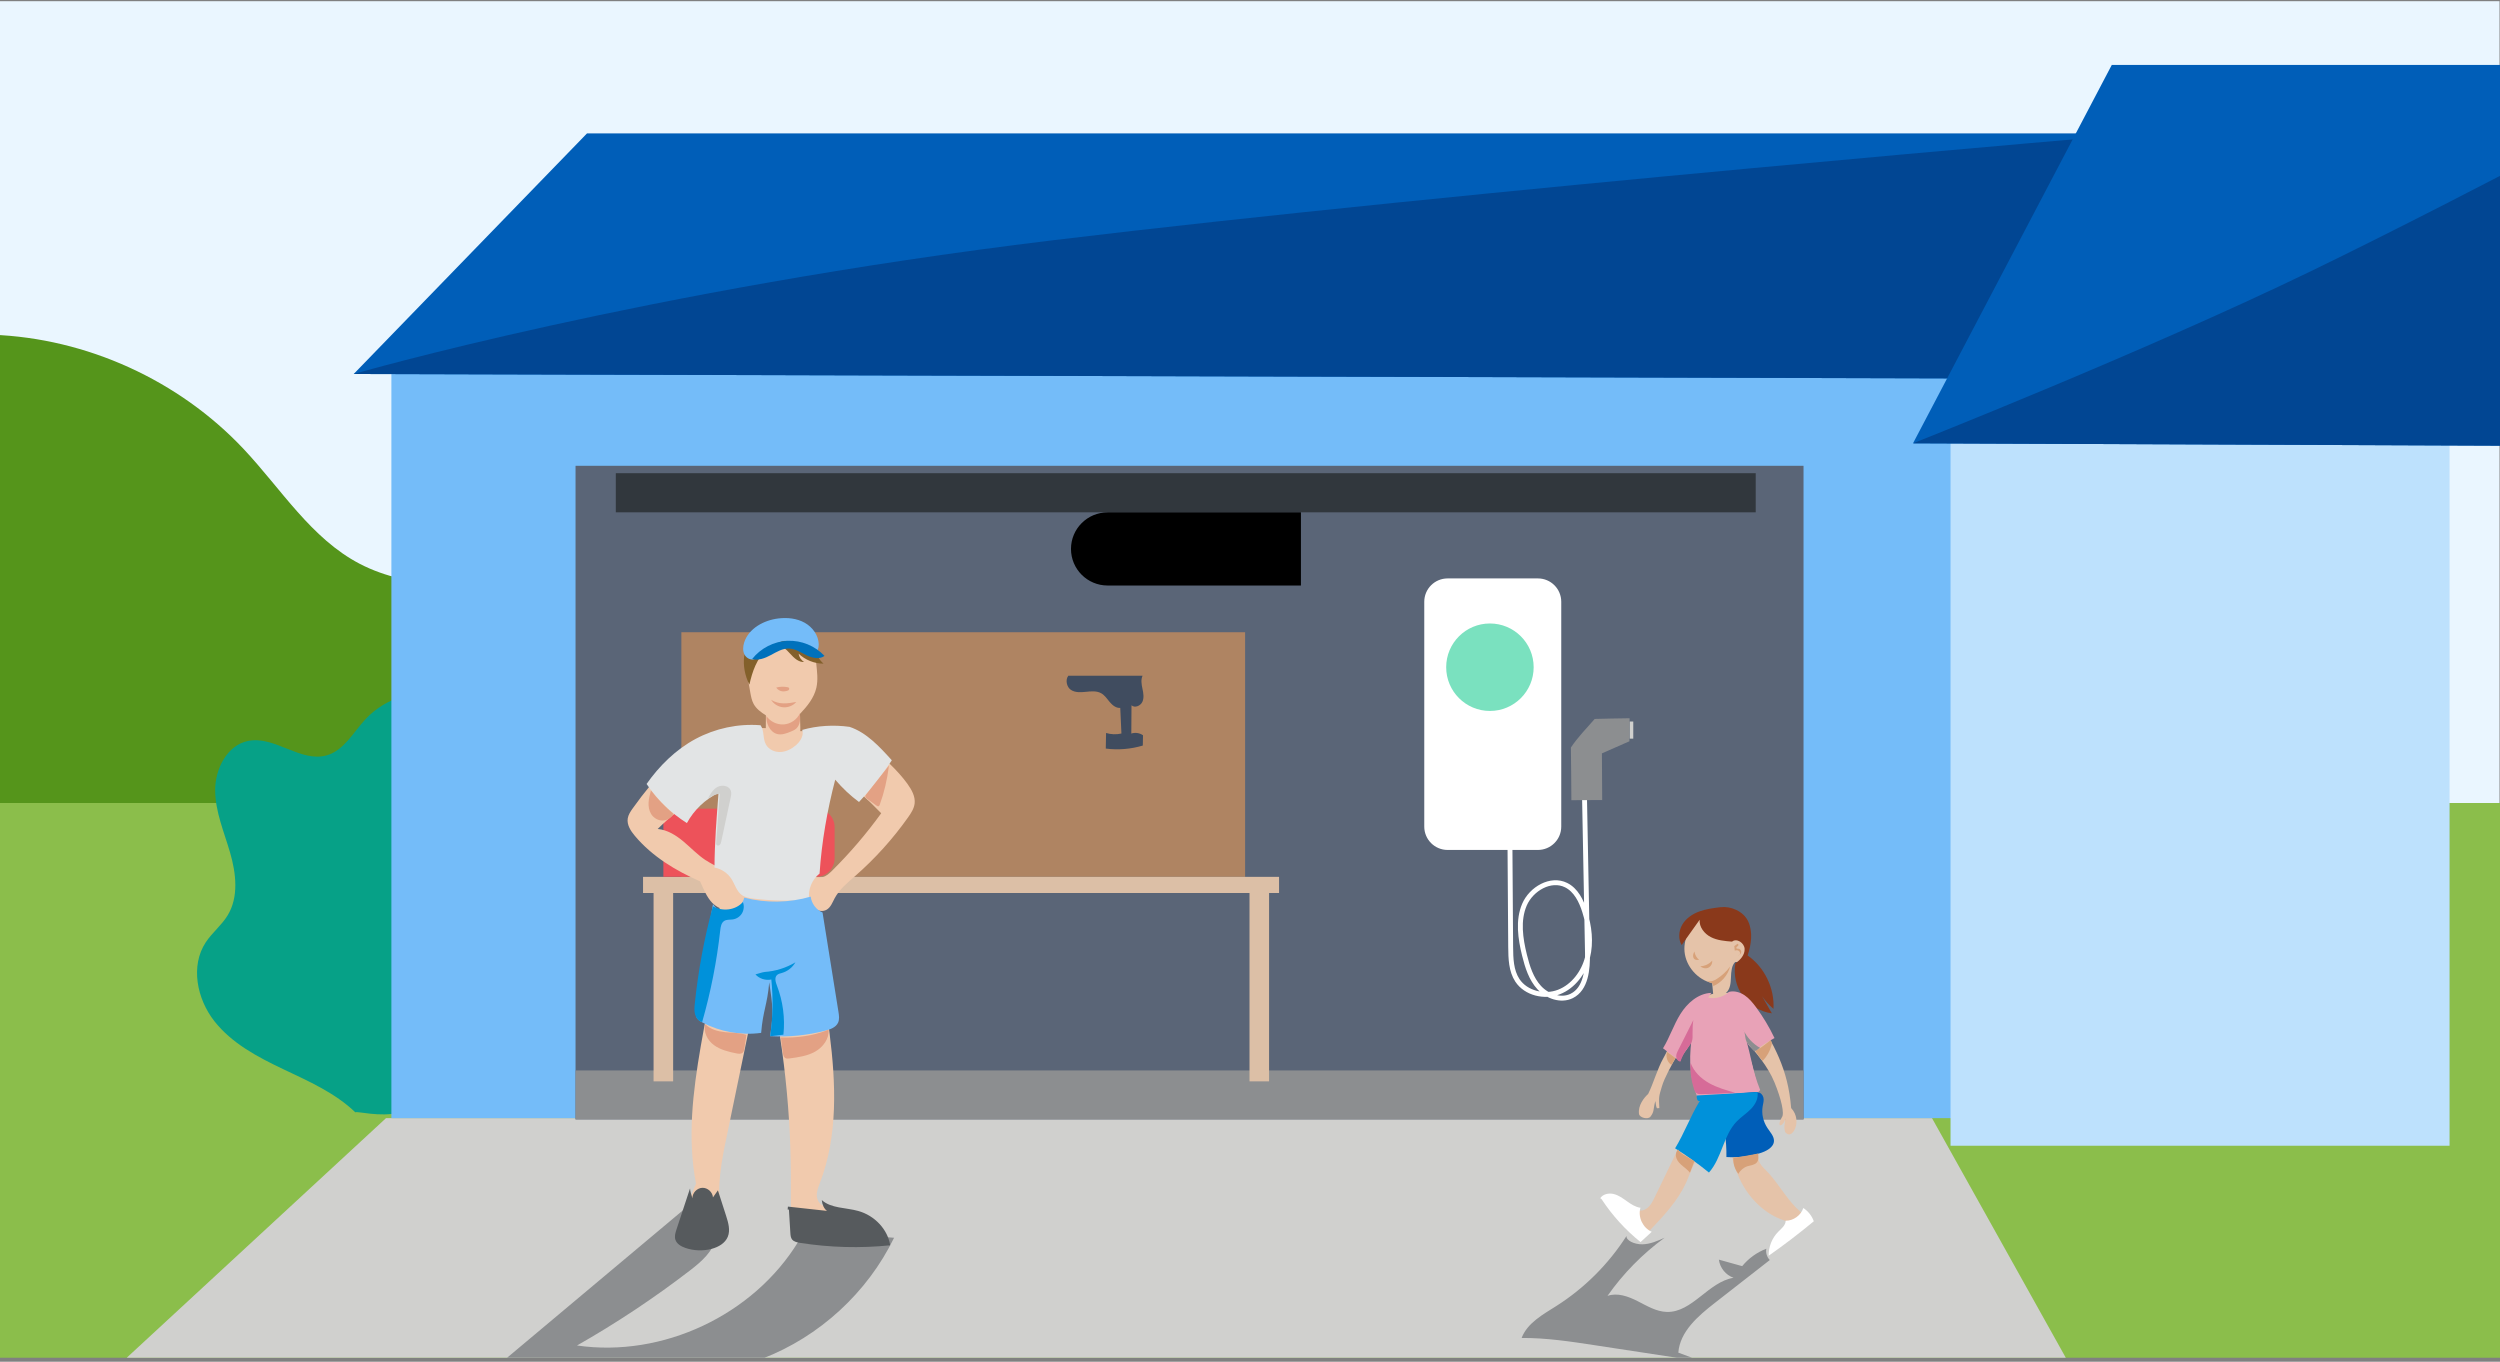 <svg width="481" height="262" viewBox="0 0 481 262" fill="none" xmlns="http://www.w3.org/2000/svg">
<rect x="0" y="0" width="481" height="262" fill="#808080" stroke="none"/>
<g clip-path="url(#clip0_16530_11968)">
<path d="M480.906 0.234H-0.094V154.493H480.906V0.234Z" fill="#EAF6FF"/>
<path d="M-1.487 64.402C16.661 65.071 34.423 73.147 46.867 86.382C54.096 94.062 59.866 103.617 69.223 108.483C79.134 113.641 91.023 112.474 101.98 114.648C123.225 118.865 140.94 137.145 144.488 158.513C98.196 161.214 51.771 161.647 5.441 159.783C3.765 159.718 1.93 159.586 0.706 158.437C-0.762 157.073 -0.809 154.804 -0.762 152.808C-0.019 122.546 0.734 92.283 -1.487 64.412V64.402Z" fill="#55951B"/>
<path d="M494.178 154.493H-15.061V268.389H494.178V154.493Z" fill="#8BBE4B"/>
<path d="M-0.094 283.846L74.268 215.131H371.716L412.192 287.611L-0.094 283.846Z" fill="#D0D0CE"/>
<path d="M68.376 214.02C64.46 210.255 59.367 208.024 54.473 205.699C49.578 203.374 44.589 200.739 41.238 196.465C37.887 192.192 36.597 185.848 39.581 181.311C40.805 179.447 42.641 178.025 43.798 176.115C45.954 172.585 45.427 168.048 44.278 164.076C43.13 160.103 41.417 156.188 41.398 152.055C41.379 147.923 43.704 143.348 47.761 142.548C52.872 141.532 57.871 146.775 62.878 145.325C66.192 144.365 67.971 140.901 70.324 138.369C74.258 134.124 80.603 132.279 86.204 133.757C91.804 135.234 96.407 139.969 97.734 145.607C100.276 156.404 91.428 167.549 94.186 178.298C95.118 181.932 97.33 185.198 97.81 188.916C98.807 196.607 92.36 203.036 86.477 208.081C83.577 210.575 80.537 213.136 76.828 214.068C73.12 214.999 68.564 213.719 68.385 214.02H68.376Z" fill="#06A187"/>
<path d="M385.93 66.624H75.303V215.131H385.93V66.624Z" fill="#74BCF9"/>
<path d="M471.295 77.364H375.283V220.44H471.295V77.364Z" fill="#BDE1FD"/>
<path d="M68.046 71.961L112.936 25.668H412.192V72.902L68.046 71.961Z" fill="#005EB8"/>
<path d="M68.046 71.961C68.046 71.961 124 55.734 202.5 46.234C281 36.734 412.192 25.668 412.192 25.668V72.902L68.046 71.961Z" fill="#014693"/>
<path d="M368.064 85.29L406.309 12.49H521.476V85.911L368.064 85.29Z" fill="#005EB8"/>
<path d="M368.064 85.29C368.064 85.29 412.5 67.734 444.5 52.234C476.5 36.734 521.476 12.49 521.476 12.49V85.911L368.064 85.29Z" fill="#014693"/>
<path d="M346.998 89.619H110.734V215.367H346.998V89.619Z" fill="#5A6577"/>
<path d="M239.559 121.642H131.094V168.707H239.559V121.642Z" fill="#AF8462"/>
<path d="M314.241 138.821H313.535V142.115H314.241V138.821Z" fill="#D0D0CE"/>
<path d="M295.895 111.288H278.519C276.039 111.288 274.029 113.298 274.029 115.778V159.04C274.029 161.52 276.039 163.53 278.519 163.53H295.895C298.375 163.53 300.385 161.52 300.385 159.04V115.778C300.385 113.298 298.375 111.288 295.895 111.288Z" fill="white"/>
<path d="M337.801 91.041H118.48V98.571H337.801V91.041Z" fill="#31373D"/>
<path d="M213.099 98.571H250.299V112.653H213.099C209.211 112.653 206.058 109.499 206.058 105.612C206.058 101.734 209.211 98.581 213.099 98.581V98.571Z" fill="black"/>
<path d="M290.52 163.012L290.652 182.186C290.671 184.407 290.727 186.761 291.942 188.615C293.589 191.109 297.147 191.947 299.933 190.865C302.719 189.782 304.706 187.1 305.44 184.2C306.174 181.301 305.788 178.204 304.884 175.352C304.244 173.328 303.218 171.239 301.317 170.298C298.361 168.829 294.605 171.022 293.306 174.053C292.007 177.084 292.525 180.576 293.316 183.786C293.871 186.027 294.587 188.323 296.149 190.018C297.712 191.712 300.329 192.644 302.399 191.618C305.167 190.243 305.487 186.488 305.43 183.391L304.828 151.556" stroke="white" stroke-width="0.941" stroke-miterlimit="10"/>
<path d="M313.535 138.19C313.535 139.941 313.497 141.08 313.497 142.623C311.822 143.367 309.911 144.186 308.207 144.948C308.207 148.186 308.264 150.982 308.264 153.928C306.164 153.928 304.432 153.947 302.333 153.957C302.333 150.436 302.267 147.273 302.239 143.828C303.472 141.946 305.327 140.044 306.823 138.322C309.082 138.246 311.342 138.237 313.535 138.19Z" fill="#8C8E90"/>
<path d="M286.661 136.788C291.308 136.788 295.076 133.02 295.076 128.372C295.076 123.725 291.308 119.957 286.661 119.957C282.013 119.957 278.246 123.725 278.246 128.372C278.246 133.02 282.013 136.788 286.661 136.788Z" fill="#7AE1BF"/>
<path d="M346.998 205.954H110.734V215.367H346.998V205.954Z" fill="#8C8E90"/>
<path d="M246.091 168.707H123.723V171.813H246.091V168.707Z" fill="#DCBFA6"/>
<path d="M129.512 171.813H125.747V208.053H129.512V171.813Z" fill="#DCBFA6"/>
<path d="M244.171 171.813H240.406V208.053H244.171V171.813Z" fill="#DCBFA6"/>
<path d="M127.63 155.594H157.036C158.993 155.594 160.575 157.176 160.575 159.134V165.158C160.575 167.116 158.993 168.697 157.036 168.697H127.63V155.594Z" fill="#ED525A"/>
<path d="M205.559 130.01H219.829C219.472 130.782 219.632 131.686 219.81 132.524C219.989 133.361 220.149 134.265 219.792 135.037C219.434 135.809 218.323 136.279 217.702 135.696L217.664 141.136C218.408 140.882 219.274 141.014 219.914 141.466L219.876 143.443C217.58 144.13 215.132 144.337 212.751 144.026L212.807 141.023C213.758 141.315 214.793 141.353 215.763 141.127L215.537 136.204C214.737 136.26 214.04 135.696 213.523 135.084C213.005 134.472 212.562 133.766 211.866 133.38C211 132.891 209.927 133.004 208.938 133.107C207.95 133.211 206.868 133.277 206.039 132.731C205.211 132.185 204.929 130.763 205.559 129.991V130.01Z" fill="#404C5F"/>
<path d="M174.61 150.832C172.595 148.046 169.95 145.777 167.333 143.537C165.809 142.238 164.208 140.892 162.26 140.421C160.406 139.969 158.466 140.374 156.565 140.591C155.69 140.694 154.814 140.703 153.967 140.666C153.986 140.496 153.986 140.327 153.986 140.158L153.911 137.352L153.929 137.334C155.313 135.893 156.631 134.256 157.073 132.307C157.76 129.276 156.245 126.001 157.243 123.054C154.184 120.23 149.844 119.713 146.474 121.379C144.931 122.141 143.509 123.45 143.218 125.153C143.462 127.798 143.867 130.585 144.375 133.343C144.507 134.058 144.648 134.792 144.997 135.432C145.514 136.392 146.427 137.051 147.359 137.635C147.359 138.444 147.35 139.263 147.34 140.101C143.491 139.885 139.556 139.856 136.045 141.391C133.296 142.586 131.028 144.666 128.948 146.822C126.321 149.552 123.902 152.479 121.709 155.566C121.295 156.15 120.89 156.762 120.777 157.458C120.579 158.701 121.351 159.878 122.161 160.838C125.502 164.81 130.049 167.54 134.699 169.573C135.367 171.022 135.932 172.566 137.043 173.715C137.438 174.119 137.927 174.458 138.445 174.694C138.2 192.493 130.548 210.152 133.908 227.735C132.741 230.606 131.574 233.477 130.407 236.348C130.162 236.951 129.908 237.609 130.03 238.25C130.303 239.633 132.026 240.113 133.438 240.198C135.301 240.311 137.466 240.113 138.53 238.579C139.603 237.035 139.048 234.955 138.709 233.11C137.843 228.3 138.831 223.377 139.829 218.595C142.22 207.027 144.611 195.468 147.011 183.899C150.362 197.699 152.094 211.884 152.169 226.079C152.188 229.11 152.122 232.15 152.254 235.181C152.292 236.066 152.357 236.998 152.875 237.713C153.581 238.701 154.918 238.984 156.123 239.144C160.735 239.737 165.441 239.586 170.007 238.711C170.251 236.772 168.905 234.908 167.183 233.976C165.47 233.044 163.455 232.847 161.507 232.724C159.888 232.621 157.921 232.338 157.318 230.832C156.895 229.787 157.356 228.62 157.76 227.566C161.243 218.492 160.829 208.411 159.605 198.772C158.598 190.837 157.092 182.911 156.876 174.948C157.582 175.305 158.372 175.418 159.05 175.023C159.831 174.571 160.161 173.63 160.584 172.83C161.516 171.079 163.098 169.799 164.585 168.5C168.388 165.168 171.795 161.384 174.713 157.261C175.287 156.451 175.852 155.585 175.974 154.606C176.134 153.251 175.41 151.952 174.61 150.841V150.832ZM135.8 165.525C134.238 164.499 132.939 163.116 131.508 161.911C130.068 160.706 128.402 159.661 126.538 159.492C128.985 157.091 131.63 154.879 134.972 153.119C134.944 151.848 136.628 151.067 137.777 151.613C138.925 152.159 139.462 153.533 139.452 154.804C139.443 156.075 139.001 157.289 138.699 158.522C138.031 161.242 138.031 164.038 138.163 166.843C137.363 166.42 136.563 166.015 135.81 165.516L135.8 165.525ZM156.923 169.827V169.771C156.923 169.771 156.923 169.799 156.923 169.827ZM160.095 167.521C159.558 168.057 158.975 168.603 158.231 168.763C157.798 168.858 157.346 168.82 156.904 168.82C157.026 165.61 157.215 162.41 157.742 159.238C158.335 155.67 159.351 152.14 161.074 148.968C164.086 151.218 166.91 153.722 169.545 156.47C166.703 160.405 163.54 164.104 160.095 167.521Z" fill="#F1CAAD"/>
<path d="M131.997 232.357L92.604 265.387C96.087 268.437 100.069 271.675 104.7 271.477C108.041 271.336 111.007 269.406 114.103 268.126C123.817 264.125 134.849 266.601 145.044 269.124L148.837 264.116L146.672 261.405C157.638 257.198 166.891 248.707 172.021 238.146L152.433 236.612C153.581 236.244 154.569 238.136 153.609 238.871C144.949 253.046 127.46 261.264 111.016 258.873C118.584 254.571 125.851 249.743 132.741 244.443C134.944 242.749 137.25 240.772 137.767 238.033C138.285 235.294 135.725 232.027 131.997 232.347V232.357Z" fill="#8C8E90"/>
<path d="M124.401 150.832C126.425 153.844 129.089 156.423 132.157 158.362C133.522 155.849 135.678 153.787 138.248 152.535C137.871 157.327 137.494 162.118 137.466 166.918C138.793 167.163 140.008 167.973 140.733 169.112C141.401 170.156 141.721 171.484 142.728 172.208C143.378 172.67 144.196 172.801 144.987 172.896C148.498 173.319 152.047 173.413 155.699 173.065C155.407 171.211 156.198 169.225 157.685 168.076C158.09 161.958 159.163 155.886 160.697 150.013C162.072 151.622 163.615 153.091 165.272 154.305C167.616 151.82 169.724 149.128 171.588 146.276C169.207 143.64 166.712 140.929 163.455 139.847C160.415 139.423 157.28 139.602 154.344 140.43C154.711 141.513 153.977 142.661 153.111 143.405C152.282 144.111 151.256 144.638 150.164 144.685C149.072 144.732 147.933 144.233 147.387 143.283C146.71 142.096 147.077 140.506 146.324 139.536C142.022 139.197 137.626 140.129 133.823 142.172C130.021 144.214 126.83 147.377 124.411 150.822L124.401 150.832Z" fill="#E2E4E5"/>
<path d="M143.189 126.113C142.944 128.024 143.302 130.001 144.187 131.714C144.742 129.21 145.618 126.622 147.566 124.946C148.065 124.513 148.668 124.137 149.336 124.118C150.418 124.08 151.284 124.956 152.019 125.765C152.753 126.575 153.638 127.441 154.72 127.365C154.146 127.027 153.741 126.415 153.647 125.756C154.927 126.979 156.687 127.695 158.457 127.685C156.725 126.264 156.64 123.468 154.88 122.085C153.986 121.379 152.809 121.162 151.67 121.172C148.253 121.191 143.632 122.744 143.199 126.123L143.189 126.113Z" fill="#83602B"/>
<path d="M137.174 173.969C135.951 180.746 134.878 187.552 133.955 194.376C133.889 194.828 133.833 195.317 134.031 195.741C134.238 196.202 134.708 196.494 135.16 196.729C138.596 198.546 142.606 199.252 146.446 198.725C146.804 194.348 147.632 193.369 147.999 188.992C148.668 193.557 148.856 194.8 148.169 199.365C151.746 199.562 155.36 199.195 158.824 198.292C159.775 198.047 160.81 197.67 161.234 196.786C161.544 196.146 161.432 195.383 161.319 194.677L158.259 175.569C157.036 175.042 156.132 173.837 155.981 172.51C151.84 173.724 147.369 173.79 143.189 172.707C142.907 173.997 141.834 175.07 140.544 175.352C139.255 175.635 137.833 175.108 137.193 173.978L137.174 173.969Z" fill="#74BCF9"/>
<path d="M136.111 153.834C136.581 152.912 137.09 151.942 137.993 151.434C138.897 150.926 140.281 151.152 140.61 152.131C140.761 152.582 140.667 153.072 140.563 153.533L138.775 161.882C138.727 162.127 138.662 162.381 138.483 162.551C138.304 162.72 137.965 162.739 137.843 162.522C137.786 162.419 137.786 162.287 137.796 162.174L138.473 152.724C137.476 152.808 136.525 153.364 136.111 153.834Z" fill="#D0D0CE"/>
<path d="M132.76 228.658L130.162 236.527C129.955 237.167 129.738 237.854 129.936 238.494C130.19 239.322 131.037 239.812 131.847 240.094C133.475 240.659 135.282 240.725 136.948 240.273C138.238 239.925 139.518 239.191 140.026 237.958C140.544 236.696 140.13 235.266 139.716 233.967L138.125 229.025L137.174 230.38C137.108 229.364 136.139 228.488 135.113 228.535C134.087 228.582 133.202 229.533 133.221 230.55C133.004 229.862 132.788 229.185 132.76 228.639V228.658Z" fill="#565A5D"/>
<path d="M151.783 232.639L152.066 237.252C152.094 237.685 152.132 238.146 152.414 238.494C152.772 238.918 153.393 239.05 153.967 239.134C159.671 240.029 165.517 240.189 171.268 239.596C170.807 236.565 168.312 233.873 165.121 232.988C162.73 232.319 159.878 232.508 158.109 230.889C158.193 231.745 158.532 232.574 159.125 232.978L151.604 232.15C151.52 232.583 151.52 233.025 151.783 232.63V232.639Z" fill="#565A5D"/>
<path d="M145.26 126.782C144.535 127.111 143.632 126.669 143.255 125.963C142.879 125.257 142.935 124.4 143.17 123.638C144.027 120.927 146.936 119.327 149.769 118.988C151.491 118.781 153.308 118.969 154.824 119.816C156.339 120.663 157.497 122.254 157.525 123.986C157.535 124.664 157.28 125.464 156.631 125.652C156.264 125.765 155.859 125.643 155.511 125.473C154.089 124.805 152.95 123.412 151.388 123.308C150.098 123.233 148.95 124.071 147.971 124.909C146.992 125.746 145.891 126.48 145.27 126.763L145.26 126.782Z" fill="#74BCF9"/>
<path d="M144.714 126.791C146.343 124.72 148.903 123.402 151.538 123.289C154.174 123.177 156.838 124.268 158.636 126.198C157.657 126.923 156.273 126.603 155.181 126.076C154.089 125.549 153.026 124.814 151.811 124.777C150.56 124.73 149.421 125.436 148.319 126.029C147.218 126.622 145.919 127.149 144.724 126.782L144.714 126.791Z" fill="#0071BC"/>
<path d="M147.463 137.776C148.206 138.849 149.543 139.48 150.842 139.376C152.141 139.273 153.355 138.426 153.911 137.24C153.976 138.256 153.986 139.423 153.252 140.129C152.941 140.43 152.536 140.609 152.132 140.769C151.294 141.118 150.371 141.456 149.505 141.221C148.799 141.023 148.235 140.468 147.896 139.819C147.557 139.169 147.425 138.435 147.463 137.776Z" fill="#E3A184"/>
<path d="M150.946 133.013C150.334 133.107 149.684 132.806 149.345 132.288C150.061 132.091 150.823 132.072 151.548 132.222C151.623 132.241 151.708 132.26 151.774 132.317C151.934 132.458 151.83 132.75 151.642 132.844C151.454 132.938 151.237 132.966 150.955 133.013H150.946Z" fill="#E3A184"/>
<path d="M148.357 134.623C148.837 135.442 149.722 135.997 150.673 136.082C151.623 136.167 152.593 135.771 153.205 135.056C152.395 135.197 151.576 135.348 150.748 135.329C149.919 135.31 149.082 135.122 148.357 134.623Z" fill="#E3A184"/>
<path d="M171.042 147.283L166.703 152.79C166.59 152.931 166.477 153.091 166.496 153.27C166.514 153.458 166.684 153.59 166.834 153.703L168.604 154.983C168.745 155.086 168.915 155.19 169.075 155.105C169.178 155.049 169.225 154.936 169.263 154.832C170.12 152.479 170.694 150.013 171.042 147.292V147.283Z" fill="#E3A184"/>
<path d="M125.248 152.074C125.041 152.827 124.834 153.59 124.787 154.371C124.74 155.152 124.872 155.962 125.286 156.63C125.747 157.364 126.585 157.873 127.46 157.873C128.336 157.873 129.202 157.355 129.55 156.564C128.016 155.284 126.613 153.834 125.239 152.074H125.248Z" fill="#E3A184"/>
<path d="M135.697 197.068C135.273 198.546 136.12 200.165 137.363 201.078C138.605 201.991 140.149 202.358 141.664 202.669C142.107 202.763 142.624 202.819 142.935 202.499C143.123 202.301 143.18 202.01 143.217 201.737L143.613 199.11C142.304 198.687 140.892 198.734 139.518 198.593C138.144 198.452 136.694 198.075 135.706 197.068H135.697Z" fill="#E3A184"/>
<path d="M150.249 199.619C150.343 200.645 150.475 201.661 150.644 202.669C150.701 203.017 150.795 203.403 151.105 203.582C151.331 203.704 151.614 203.676 151.868 203.647C153.581 203.422 155.351 203.177 156.857 202.32C158.363 201.464 159.568 199.845 159.408 198.122C156.499 199.299 153.28 199.713 150.249 199.619Z" fill="#E3A184"/>
<path d="M147.105 187.005C149.195 186.864 151.247 186.224 153.035 185.151C152.489 186.13 151.548 186.874 150.475 187.184C150.127 187.288 149.76 187.354 149.496 187.598C148.959 188.107 149.232 188.982 149.496 189.669C150.635 192.644 151.068 195.901 150.729 199.073L148.188 199.365C148.696 195.75 148.771 192.079 148.404 188.455C147.312 188.69 146.098 188.304 145.345 187.476C146.041 187.288 146.738 187.034 147.105 187.015V187.005Z" fill="#0091DA"/>
<path d="M142.935 173.554C143.199 174.242 143.142 175.051 142.775 175.691C142.408 176.331 141.74 176.783 141.005 176.896C140.441 176.981 139.81 176.877 139.33 177.197C138.775 177.555 138.652 178.308 138.577 178.967C137.918 184.944 136.751 190.865 135.094 196.644C134.407 196.484 133.918 195.844 133.729 195.176C133.541 194.508 133.607 193.783 133.682 193.077C134.332 186.761 135.499 180.492 137.156 174.364C139.001 175.437 141.533 175.136 142.935 173.554Z" fill="#0091DA"/>
<path d="M328.153 176.171C325.536 177.338 323.833 180.275 324.106 183.118C324.379 185.96 326.628 188.511 329.414 189.151L329.612 191.213C326.939 191.712 324.868 193.896 323.522 196.258C322.176 198.621 321.348 201.256 320.011 203.628C318.9 205.586 318.11 208.467 317.102 210.481C316.293 211.215 315.135 212.674 315.342 214.303C315.436 215.065 317.093 215.461 317.554 214.839C318.345 213.804 318.025 213.474 318.486 211.837C318.731 213.681 318.806 213.154 319.258 213.201C319.145 211.008 319.145 211.036 319.747 209.041C320.726 205.756 324.633 200.127 326.063 197.011C323.917 201.586 328.116 206.942 327.014 211.874C326.779 212.938 326.299 213.926 325.828 214.915L318.345 230.389C317.893 231.331 317.357 232.347 316.396 232.752C313.686 233.9 310.965 229.26 308.273 230.455C310.052 232.601 311.878 234.71 313.733 236.79C314.231 237.346 314.824 237.948 315.578 237.929C316.255 237.91 316.801 237.383 317.272 236.894C320.002 234.032 322.788 231.105 324.426 227.5C325.245 225.702 325.79 223.706 327.146 222.266C328.059 221.297 329.273 220.666 330.328 219.847C331.382 219.028 332.342 217.889 332.38 216.562C332.624 220.581 333.387 224.657 335.401 228.14C337.415 231.622 340.832 234.465 344.588 235.134C343.007 237.317 342.706 237.214 341.322 239.529C344.08 238.437 345.256 238.08 346.781 235.51C346.998 235.152 347.092 234.719 347.017 234.315C346.847 233.345 346.348 233.129 345.642 232.432C343.59 230.418 341.783 227.142 339.731 225.128C339.157 224.572 338.564 223.97 338.347 223.198C338.131 222.426 338.329 221.607 338.479 220.816C339.835 213.86 337.726 206.754 335.646 199.986C337.877 202.537 340.145 205.153 341.425 208.288C342.706 211.422 343.383 214.303 342.828 214.971C341.595 217.23 343.204 216.769 343.496 215.159C343.233 217.353 343.261 216.872 343.487 217.861C344.315 218.783 345.059 217.964 345.416 217.032C345.774 216.101 345.84 214.5 344.616 213.183C344.004 205.558 341.388 201.256 337.51 194.658C336.926 193.66 336.324 192.653 335.429 191.919C334.535 191.185 333.274 190.808 332.059 191.053C332.897 190.356 333.001 189.133 333.038 188.041C333.076 186.949 333.161 185.735 333.857 185.085C334.705 185.189 335.589 184.69 335.947 183.908C336.305 183.127 336.088 182.129 335.448 181.565C334.808 181 334.262 180.153 333.528 180.586C333.951 179.136 333.048 178.223 331.965 177.169C330.883 176.115 329.198 175.691 328.144 176.162L328.153 176.171Z" fill="#E5C3A9"/>
<path d="M308.151 230.728C310.193 233.844 312.735 236.64 315.643 238.974L317.799 236.997C316.086 236.272 315.088 234.164 315.625 232.376C314.664 232.244 313.817 231.688 313.027 231.124C312.236 230.559 311.436 229.966 310.485 229.73C309.534 229.495 308.405 229.73 307.878 230.54C307.991 230.587 308.085 230.644 308.141 230.728H308.151Z" fill="white"/>
<path d="M331.09 174.533C329.687 174.703 328.275 174.882 326.958 175.362C325.64 175.842 324.388 176.679 323.673 177.894C322.957 179.108 322.872 180.736 323.55 181.828L327.014 176.962C326.892 178.355 327.918 179.654 329.16 180.294C330.403 180.934 331.843 181.056 333.245 181.169C334.13 180.435 335.608 181.414 335.665 182.562C335.721 183.711 334.846 184.709 333.886 185.339C333.49 187.523 334.027 189.857 335.335 191.655C336.644 193.453 338.705 194.677 340.908 194.969L339.034 191.693C339.646 192.587 340.38 193.397 341.218 194.103C341.444 190.14 339.505 186.111 336.248 183.833C336.945 181.715 337.284 179.343 336.371 177.319C335.458 175.296 332.973 174.317 331.109 174.543L331.09 174.533Z" fill="#8A391B"/>
<path d="M329.245 191.053L328.652 191.928C330.064 192.277 331.655 191.768 332.69 190.827C333.707 190.582 334.799 190.912 335.665 191.495C336.531 192.079 337.208 192.907 337.83 193.745C339.213 195.618 340.418 197.623 341.416 199.722C340.079 200.447 338.809 201.285 337.622 202.235C336.201 200.889 336.502 201.341 335.796 199.506C337.058 203.676 337.058 205.69 338.658 209.728C337.265 211.272 334.977 211.639 332.897 211.564C330.817 211.488 328.718 211.074 326.666 211.441C325.188 207.243 324.915 204.57 325.423 200.146C324.774 202.123 323.889 202.226 323.24 204.203L319.964 201.69C321.253 199.581 322.006 197.181 323.315 195.091C324.623 193.001 326.722 191.128 329.226 191.034L329.245 191.053Z" fill="#E8A2B7"/>
<path d="M330.695 213.098C331.721 216.204 332.219 219.423 332.163 222.614C334.309 222.737 336.465 222.502 338.47 221.918C339.816 221.532 341.284 220.76 341.312 219.508C341.331 218.614 340.588 217.833 340.07 217.051C339.223 215.781 338.893 214.265 339.138 212.853C339.213 212.392 339.354 211.94 339.326 211.47C339.298 210.999 339.063 210.5 338.592 210.265C338.187 210.067 337.698 210.095 337.246 210.142L333.5 210.472C332.549 210.557 331.523 210.66 330.826 211.215C330.13 211.771 329.998 212.929 330.685 213.117L330.695 213.098Z" fill="#005EB8"/>
<path d="M327.005 211.865C325.188 214.867 324.106 217.936 322.289 220.939C324.557 222.36 326.732 223.913 328.803 225.598C331.297 222.793 331.542 218.473 334.14 215.771C334.987 214.896 336.032 214.237 336.879 213.371C337.726 212.505 338.375 211.291 338.131 210.104C334.563 210.321 330.017 210.556 326.449 210.773C326.402 211.385 326.591 211.912 327.014 211.865H327.005Z" fill="#0091DA"/>
<path d="M346.96 232.423C346.489 233.844 345.049 234.879 343.562 234.87C343.562 235.736 342.762 236.357 342.15 236.969C340.945 238.174 340.258 239.887 340.296 241.6C343.28 239.511 346.169 237.299 348.974 234.974C348.617 233.919 347.854 233.006 346.96 232.423Z" fill="white"/>
<path d="M312.932 237.817C309.487 243.201 304.856 247.832 299.463 251.258C296.855 252.915 293.862 254.534 292.76 257.424C297.495 257.395 302.192 258.111 306.87 258.826L327.598 261.989L322.91 260.248C323.221 256.191 326.694 253.207 329.904 250.703L340.512 242.429C339.947 241.873 339.693 241.026 339.844 240.254C338.037 240.942 336.418 242.109 335.194 243.605L330.713 242.354C330.902 243.926 332.05 245.337 333.537 245.846C328.699 246.627 325.583 252.548 320.689 252.416C318.674 252.36 316.867 251.249 315.069 250.336C313.271 249.423 311.182 248.66 309.28 249.329C312.302 245.027 316.029 241.233 320.274 238.137C318.9 238.758 317.469 239.388 315.963 239.407C314.457 239.426 312.829 238.664 312.942 237.807L312.932 237.817Z" fill="#8C8E90"/>
<path d="M325.998 183.052C325.885 183.297 325.772 183.541 325.753 183.814C325.734 184.087 325.809 184.37 326.016 184.539C326.261 184.737 326.609 184.709 326.92 184.68C326.459 184.313 326.129 183.796 325.998 183.061V183.052Z" fill="#D7A179"/>
<path d="M327.155 185.904C328.021 185.876 328.869 185.471 329.424 184.822C329.499 185.377 329.17 185.97 328.661 186.196C328.153 186.422 327.485 186.262 327.155 185.904Z" fill="#D7A179"/>
<path d="M334.3 181.584L333.679 182.035L333.763 182.892C333.98 182.817 334.225 182.798 334.432 182.892C334.639 182.986 334.799 183.193 334.789 183.419C334.78 183.645 334.582 183.862 334.366 183.767C334.705 183.786 335.025 183.476 335.025 183.137C335.025 182.798 334.705 182.497 334.366 182.516C334.281 182.516 334.196 182.534 334.13 182.487C334.027 182.412 334.083 182.243 334.177 182.158C334.272 182.073 334.403 182.017 334.46 181.894C334.516 181.772 334.413 181.593 334.3 181.574V181.584Z" fill="#D7A179"/>
<path d="M320.755 202.396C320.425 203.28 320.783 204.382 321.583 204.89L322.364 203.582C321.818 203.205 321.31 202.753 320.755 202.396Z" fill="#D7A179"/>
<path d="M337.707 202.198C338.131 202.876 338.602 203.516 339.138 204.109C339.938 203.29 340.522 202.273 340.823 201.162C340.917 200.805 340.945 200.344 340.625 200.155C339.675 200.918 338.733 201.68 337.717 202.188L337.707 202.198Z" fill="#D7A179"/>
<path d="M322.863 221.165C322.402 221.589 322.345 222.332 322.571 222.916C322.797 223.499 323.268 223.951 323.757 224.356C324.247 224.761 324.755 225.128 325.141 225.627L326.007 223.424L324.219 222.351C323.71 222.05 323.183 221.72 322.863 221.165Z" fill="#D7A179"/>
<path d="M333.49 222.756C333.415 223.866 333.773 224.987 334.469 225.853C334.836 225.156 335.486 224.61 336.239 224.375C336.851 224.186 337.576 224.158 337.999 223.669C338.394 223.208 338.338 222.53 338.263 221.937C336.606 222.257 334.94 222.586 333.481 222.765L333.49 222.756Z" fill="#D7A179"/>
<path d="M328.511 188.709C329.104 188.973 329.791 188.681 330.337 188.333C331.325 187.702 332.201 186.883 332.888 185.932C332.455 187.627 331.194 189.086 329.575 189.754C329.716 189.528 329.509 189.227 329.264 189.114C329.019 189.001 328.737 189.001 328.511 188.7V188.709Z" fill="#D7A179"/>
<path d="M325.273 204.476C325.866 206.17 327.249 207.497 328.812 208.382C330.375 209.267 332.125 209.756 333.848 210.246C331.702 210.397 329.546 210.491 327.391 210.519C327.005 210.519 326.591 210.519 326.308 210.255C326.11 210.077 326.016 209.813 325.932 209.559C325.405 207.921 325.15 206.189 325.282 204.476H325.273Z" fill="#D66B98"/>
<path d="M325.8 196.258L322.891 202.038C322.684 202.443 322.477 202.866 322.505 203.318C322.534 203.77 322.872 204.24 323.324 204.231C323.616 203.327 324.058 202.48 324.633 201.737C324.943 201.332 325.301 200.937 325.489 200.456C325.687 199.939 325.659 199.374 325.649 198.828C325.64 197.915 325.677 197.011 325.8 196.268V196.258Z" fill="#D66B98"/>
<path d="M335.429 198.15C336.116 199.609 337.265 200.842 338.667 201.633C338.441 201.671 338.272 201.84 338.102 201.981C337.933 202.123 337.698 202.245 337.491 202.179C337.349 202.132 337.246 202 337.152 201.887L336.446 200.974C336.276 200.758 336.107 200.541 335.994 200.297C335.674 199.6 335.825 198.725 335.439 198.15H335.429Z" fill="#8C8E90"/>
</g>
<defs>
<clipPath id="clip0_16530_11968">
<rect width="481" height="261" fill="white" transform="translate(0 0.234)"/>
</clipPath>
</defs>
</svg>
